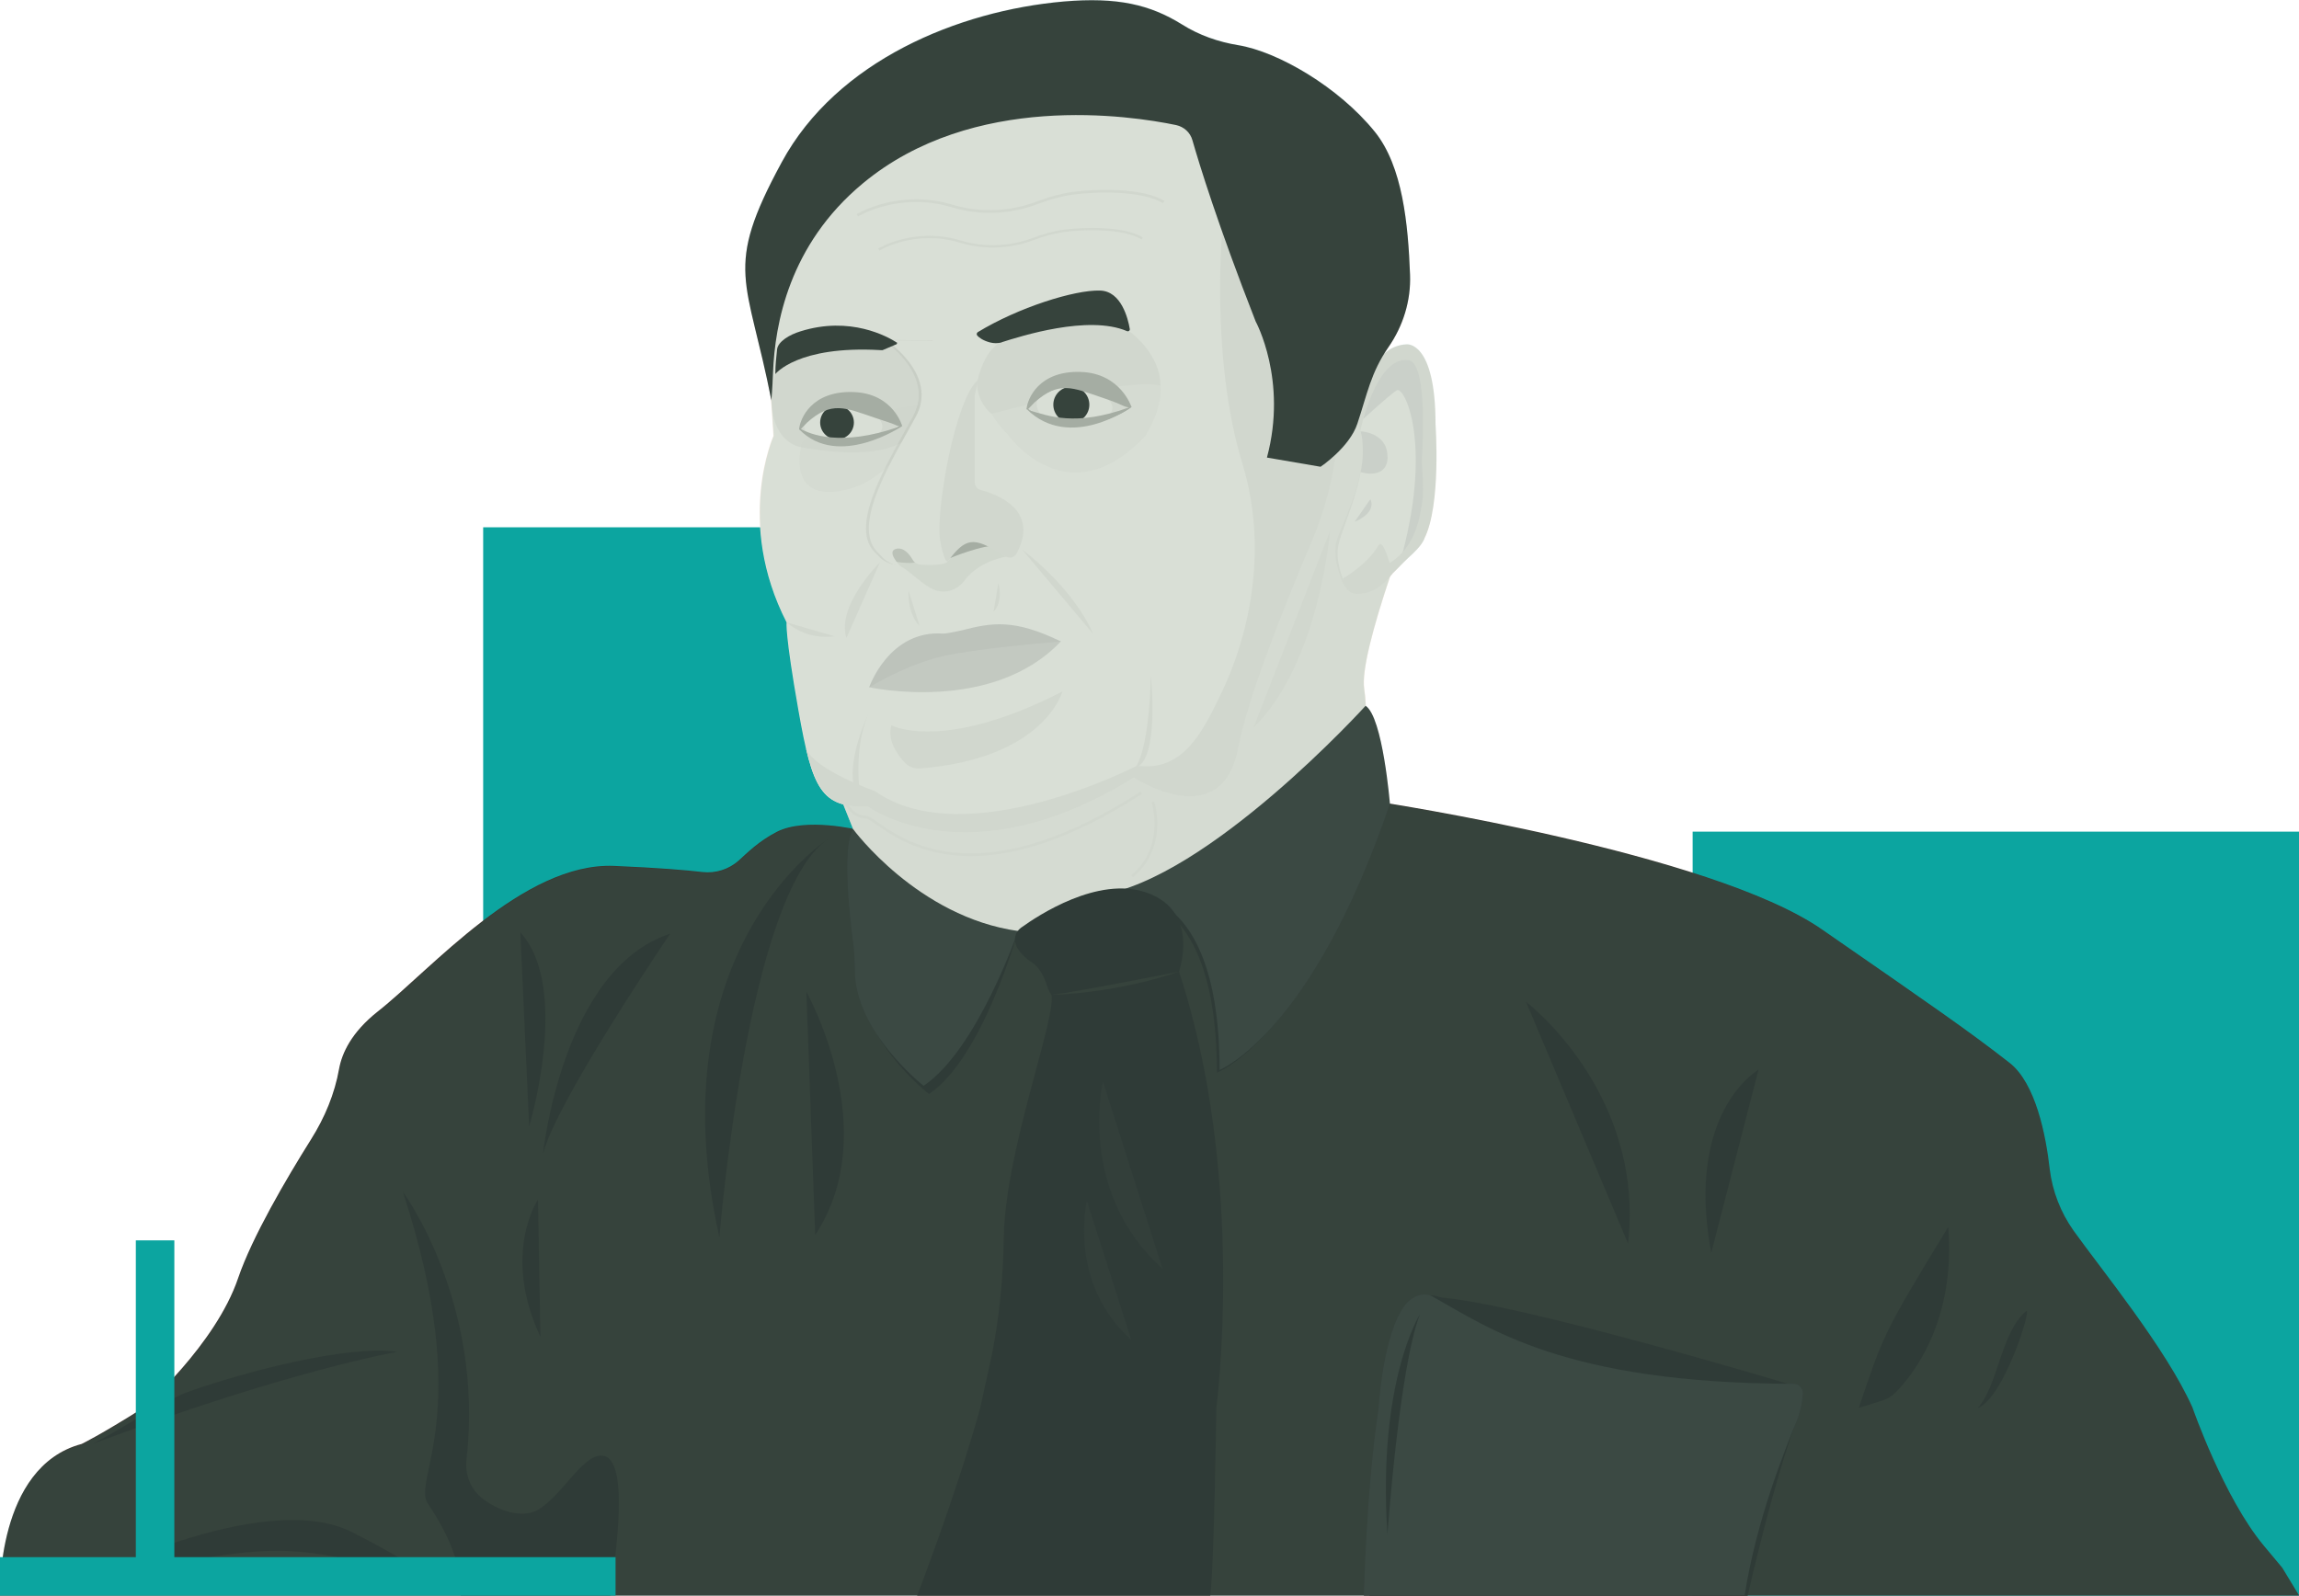 <svg xmlns="http://www.w3.org/2000/svg" xmlns:xlink="http://www.w3.org/1999/xlink" id="Layer_2" viewBox="0 0 120 83.31"><defs><style>.cls-1{opacity:.3;}.cls-1,.cls-2{fill:#403f39;}.cls-3,.cls-4,.cls-5,.cls-6{fill:#b6aea3;}.cls-4{opacity:.15;}.cls-7,.cls-8{fill:#0ca5a0;}.cls-9{stroke:#b6aea3;stroke-width:.07px;}.cls-9,.cls-10,.cls-11,.cls-12{stroke-miterlimit:10;}.cls-9,.cls-13{fill:#efe5db;}.cls-10,.cls-14,.cls-11,.cls-12{fill:none;}.cls-10,.cls-11{stroke:#e7ddd3;}.cls-10,.cls-12{stroke-width:.14px;}.cls-5{opacity:.2;}.cls-15,.cls-16{fill:#e7ddd3;}.cls-17{opacity:.3;}.cls-17,.cls-18{fill:#dfd5cd;}.cls-8{opacity:.1;}.cls-19{fill:#33302b;}.cls-16{opacity:.4;}.cls-20{fill:#3b3831;}.cls-21{fill:#d0c6be;}.cls-22{clip-path:url(#clippath);}.cls-6{opacity:.5;}.cls-23{fill:#d7cdc4;}.cls-11{stroke-width:.12px;}.cls-12{stroke:#223fa4;}</style><clipPath id="clippath"><path class="cls-14" d="M39.98,16.84l.39,5.92s-2.01,4.47,.69,9.74c0,0-.1,.53,.62,4.61s1.18,5.07,3.62,5c0,0,5.2,3.88,13.88-1.51,0,0,4.61,3.03,5.46-1.58,.46-2.49,2.28-7.1,3.85-10.81,1.59-3.75,1.81-7.95,.61-11.84l-3.08-10.04s-7.43-8.82-16.18-3.36-9.87,13.88-9.87,13.88Z"></path></clipPath></defs><g id="Zvi_Ben-Yehuda"><g id="Zvi-Small-website"><rect class="cls-7" x="25.22" y="27.53" width="21.85" height="20.72"></rect><rect class="cls-7" x="88.35" y="43.42" width="31.65" height="39.89"></rect><g><g><path class="cls-20" d="M120,83.31H0s-.21-6.73,4.26-7.92c0,0,.96-.46,3.21-1.88,0,0,3.78-3.29,4.96-6.78,.73-2.14,2.51-5.18,3.81-7.25,.71-1.13,1.23-2.37,1.46-3.68,.15-.81,.64-1.9,2.02-2.99,2.76-2.17,7.6-7.8,12.34-7.6,2.33,.1,3.76,.22,4.6,.32,.69,.08,1.38-.14,1.9-.6,.44-.4,1.04-1.01,1.99-1.5,1.51-.77,4.24-.1,4.24-.1l3.19,7.04,24.08-8.49s17.24,2.63,23.03,6.64c5.79,4.01,7.7,5.33,9.8,6.97,1.36,1.06,1.9,3.77,2.1,5.56,.14,1.15,.57,2.25,1.24,3.2,1.48,2.07,4.85,6.18,6.21,9.24,0,0,1.64,4.72,3.73,7.22l.96,1.15,.86,1.42Z"></path><g><path class="cls-13" d="M43.87,41.64l1.32,3.29,6.25,4.54,19.81-7.24,.05-4.88c0-.46-.02-.92-.09-1.38-.14-.92,.42-3.12,1.41-6.05l-1.31-14.14-27.43,25.85Z"></path><path class="cls-16" d="M43.87,41.64l1.32,3.29,6.25,4.54,19.81-7.24,.05-4.88c0-.46-.02-.92-.09-1.38-.14-.92,.42-3.12,1.41-6.05l-1.31-14.14-27.43,25.85Z"></path></g><path class="cls-13" d="M39.98,16.84l.39,5.92s-2.01,4.47,.69,9.74c0,0-.1,.53,.62,4.61s1.18,5.07,3.62,5c0,0,5.2,3.88,13.88-1.51,0,0,4.61,3.03,5.46-1.58,.86-4.61,2.04-16.38,2.04-16.38l-.66-16.32s-7.43-8.82-16.18-3.36-9.87,13.88-9.87,13.88Z"></path><path class="cls-15" d="M41.83,23.35s-1.38-.14-1.55-2.19c-.01-.14-.02-.23-.02-.23,0,0,.07-.62,.09-.77,.04-.24,.09-.5,.16-.79,1.04-4.07,7.14-.92,7.14-.92,0,0,3.52,6.55-5.82,4.9Z"></path><path class="cls-17" d="M41.86,23.13s-.92,3.09,2.17,2.47,4.28-4.47,4.28-4.47c0,0-5,.46-6.45,2.01Z"></path><path class="cls-17" d="M52.64,22.73s3.09,4.34,7.14,.03c0,0,.89-1.34,.8-2.63-.02-.28-.59-.26-1.16-.26-3.06-.03-7.72,1.64-7.72,1.64,0,0,.35,.66,.95,1.22Z"></path><path class="cls-10" d="M44.06,41.77s.37,.89,1.12,.89,4.39,5.18,14.39-1.27"></path><path class="cls-15" d="M65.43,37.99c3.45-3.39,3.99-10.26,3.99-10.26"></path><path class="cls-15" d="M53.36,28.7s2.61,1.9,3.7,4.4"></path><path class="cls-15" d="M45.93,29.36s-2.28,2.24-1.75,3.95"></path><path class="cls-15" d="M55.46,36.09s-.92,3.51-7.42,4.03c-.32,.03-.63-.1-.84-.33-.39-.43-.9-1.17-.67-1.92,0,0,2.69,1.44,8.93-1.77Z"></path><path class="cls-15" d="M58.11,16.7c-.13,0-4.87-1.64-6.81,1.59,0,0-.96,2.11,.45,3.32,0,0,7.05-1.94,8.82-1.48h0c.01-1.19-.84-2.3-1.82-2.98l-.65-.45Z"></path><path class="cls-19" d="M72.24,42.34s.04-3.88-.86-4.47c0,0-8.45,8.18-14.15,9.01,0,0,6.27-2.06,6.29,9.12,0,0,4.63-1.67,8.71-13.66Z"></path><path class="cls-2" d="M72.55,41.98s-.37-4.54-1.27-5.13c0,0-8.21,9.05-13.91,9.89,0,0,6.27-2.06,6.29,9.12,0,0,4.8-1.88,8.88-13.88Z"></path><g><path class="cls-19" d="M53.14,48.61s-1.84,6.63-4.65,8.51c0,0-3.99-3.11-3.55-6.58,0,0-1.04-5.58-.3-6.81,0,0,5.25,6.11,8.5,4.88Z"></path><path class="cls-2" d="M53.14,48.61s-2.13,6.2-4.93,8.08c0,0-3.59-2.8-3.59-6.05,0-.43-.02-.86-.07-1.29-.21-1.57-.6-5.11-.02-6.06,0,0,3.37,4.59,8.62,5.32Z"></path></g><path class="cls-19" d="M43.21,43.82s-9.01,5.72-5.66,20.79c0,0,1.45-17.96,5.66-20.79Z"></path><path class="cls-19" d="M28.34,60.26s.99-9.67,6.64-11.51c0,0-5.99,8.82-6.64,11.51Z"></path><path class="cls-19" d="M27.16,48.68l.46,10.13s2.19-7.24-.46-10.13Z"></path><path class="cls-19" d="M42.09,51.78s4.08,7.24,.46,12.7"></path><path class="cls-19" d="M28.08,62.63s-1.91,2.83,.13,7.17"></path><path class="cls-19" d="M98.9,72.74c.97-.94,3.19-3.8,2.79-8.68-3.42,5.61-3.38,5.63-4.67,9.45l1.27-.4c.23-.08,.44-.2,.61-.37Z"></path><path class="cls-19" d="M105.76,68.45c.33-.27-1.16,4.57-2.54,5.07,1.06-1.12,1.22-3.97,2.54-5.07Z"></path><path class="cls-19" d="M63.49,73.52s-.12,8.44-.32,9.79h-15.3s2.07-5.35,3.29-9.79l.6-2.73c.4-2,.6-4.04,.63-6.08,.05-4.56,2.7-11.38,2.5-12.75-.1-.14-.18-.3-.23-.46-.1-.34-.34-.95-.77-1.23-.34-.22-.67-.53-.83-.86-.17-.35-.08-.74,.23-.97,.9-.65,4.01-2.7,6.52-1.85,2.54,.86,1.96,3.41,1.73,4.14h0c3.54,10.71,1.95,22.78,1.95,22.78Z"></path><path class="cls-19" d="M79.65,52.3s6.22,4.74,5.33,12.63"></path><path class="cls-19" d="M91.79,55.85s-3.85,2.17-2.47,9.57"></path><path class="cls-4" d="M52.57,29.05c-.58,.11-1.6,.41-2.25,1.29-.32,.43-.88,.64-1.4,.5-.04,0-.07-.02-.11-.03-.63-.23-1.21-.92-1.82-1.26-.29-.16-.43-.45-.44-.78-.02-.43,.29-.86,1.81-.6,2.44,.42,3.99-1.02,4.53,.3,.1,.25-.05,.53-.32,.58Z"></path><path class="cls-6" d="M46.76,29.33s1.13,.19,1.18-.09-1.16-1.01-1.35-.52c0,0-.15,.29,.18,.6Z"></path><g class="cls-22"><path class="cls-15" d="M63.82,11.73s-.68,6.89,1.03,12.48c1.44,4.72,.19,9.27-1.04,11.85-.99,2.07-1.97,4.13-4.26,3.94-.07,0-.14-.01-.21-.02,0,0-8.95,4.65-13.68,1.32,0,0-3.16-1.1-3.6-2.24,0,0,.31,3.6,3.25,3.05,0,0,5.18,4.01,13.88-1.51,0,0,4.8,3.6,5.64-2.37,0,0,6.62-10.48,4.87-15s-5.88-11.49-5.88-11.49Z"></path><path class="cls-15" d="M43.57,33.22s-1.38,.26-2.5-.72"></path><path class="cls-15" d="M45.31,37.3s-1.52,3.2-.38,4.47c0,0-.46-2.46,.38-4.47Z"></path><path class="cls-15" d="M60.07,35.27s.48,4.47-.83,4.82c0,0,.72-.65,.83-4.82Z"></path></g><path class="cls-20" d="M61.54,50.73s-5.3,1.05-6.62,1.21c0,0,3.17-.04,6.62-1.21Z"></path><path class="cls-19" d="M74.99,67.73s7.75,5.68,18.71,4.63c0,0-14.66-4.42-18.71-4.63Z"></path><path class="cls-19" d="M93.78,73.15l.22,.3-.07,.31s-1.09,2.56-2.71,9.56h-19.74s.13-5.6,.77-9.79c0,0,.22-3.99,1.43-5.45,.33-.4,.88-.54,1.38-.39,2.54,.79,14.98,4.77,18.54,4.65,.28-.01,.19,.53,.18,.82Z"></path><path class="cls-2" d="M94.1,72.75h0c-.03,.49-.13,.98-.32,1.44-.62,1.52-2.11,5.19-2.72,9.13h-19.87s.13-5.6,.77-9.79c0,0,.22-3.99,1.43-5.45,.33-.4,.92-.64,1.38-.39,2.91,1.62,6.86,4.53,18.83,4.56,.28,0,.51,.22,.5,.5Z"></path><path class="cls-12" d="M50.97,26.12s-.79,.44-.96,1.8"></path><path class="cls-5" d="M46.8,29.49c-.32,0-.75-.24-.89-.4-.08-.1-.17-.18-.26-.27-1.41-1.43,.87-4.97,2.01-7.09,1.18-2.19-1.58-3.99-1.58-3.99l2.6,.04-1.83,10.85c-.06-.02-.13-.02-.2,0-.58,.11,.15,.86,.15,.86Z"></path><path class="cls-13" d="M46.23,17.75s2.76,1.79,1.58,3.99c-1.14,2.11-3.43,5.66-2.01,7.09,.09,.09,.18,.17,.26,.27,.14,.16,.59,.45,.92,.45,0,0-.76-.79-.18-.9,.39-.08,.69,.32,.84,.58,.08,.14,.23,.24,.4,.25,.45,.03,1.28,.05,1.46-.19,.25-.33,.54-1.15,1.45-.99s1.37,.64,1.37,.64c0,0,.64,.53,.92-.39s.36-1.69-1.02-2.55c0,0-.64-.36-1.32-.48,0,0-.86-6.51,1.36-7.67l-6.01-.09Z"></path><path class="cls-3" d="M49.53,29.16s1.9-.78,2.49-.64-2.09-1.28-2.49,.64Z"></path><path class="cls-15" d="M50.88,20.7v4.48c0,.19,.12,.35,.3,.4,.84,.22,3.04,1.02,1.93,3.23-.25,.49-.57,.29-.91,.08-1.37-.86-1.81-.82-2.71,.4-.15,.2-.38-.79-.42-1.09-.24-1.52,.79-7.41,1.99-8.37,0,0-.12,.55-.17,.75-.01,.05-.02,.09-.02,.14Z"></path><path class="cls-15" d="M71.15,22.63c.24,2.39-1.2,4.87-1.39,5.64-.16,.65,.03,1.37,.22,1.86,.09,.35,.26,.56,.37,.67,.06,.06,.21,.2,.23,.11,2.24-9.19,.57-8.28,.57-8.28Z"></path><g><path class="cls-13" d="M72.46,18.42s2.11-1.33,2.33,2.53c.22,3.86,.16,6.84-.84,7.72-.93,.81-2.22,2.69-3.31,2.27-.17-.07-.32-.21-.4-.37-.19-.41-.57-1.37-.36-2.2,.26-1.1,1.67-3.86,1.14-5.83s1.45-4.1,1.45-4.1Z"></path><path class="cls-18" d="M72.42,23.84c0-1.27-1.4-1.32-1.4-1.32l.07,.32c.08,.66,.05,1.2-.07,1.81,0,0,1.41,.45,1.41-.82Z"></path><path class="cls-18" d="M73.21,28.86s1.93-.18,1.35-7.6c0,0,.03-2.82-1-2.77-.42,.02-2.14-.12-2.41,3.39,0,0,1.35-1.24,1.75-1.5s1.84,2.68,.31,8.49Z"></path><path class="cls-15" d="M70.09,30.2s1.25-.68,1.86-1.72c.28-.47,.73,1.47,.73,1.47,0,0-.83,1.21-1.99,1.04-.09-.01-.16-.05-.23-.11-.11-.11-.28-.32-.37-.68Z"></path><path class="cls-18" d="M70.71,27.24s1.15-.43,.82-1.18"></path><path class="cls-15" d="M71.01,22.52s-.15-.3-.07-1c.16-1.32,.82-3.47,2.48-3.54,0,0,1.51-.2,1.51,4.17,0,0,.31,4.26-.59,5.97,0,0-.08,.34-.82,.99-.33,.29-1.03,1.07-1.07,.99-.05-.12-.09-.61,0-.66,1.55-.86,1.7-2.75,1.79-3.26,.1-.58-.03-1.84-.02-2.17,.07-1.46,.23-5.09-.71-5.21-1.71-.22-2.52,3.74-2.52,3.74Z"></path></g><path class="cls-20" d="M40.26,20.92s.06-.59,.09-1.49c.1-2.5,.83-6.65,4.68-9.85,5.76-4.79,13.96-3.55,16.36-3.05,.41,.09,.74,.39,.85,.79,.36,1.25,1.31,4.37,3.3,9.46,0,0,1.68,3.06,.59,7.11l2.8,.48s1.51-1.01,1.92-2.25c.51-1.53,.7-2.66,1.62-3.99,.77-1.11,1.18-2.43,1.13-3.78-.1-2.63-.38-5.66-1.84-7.47-1.89-2.34-5.06-4.18-7.13-4.52-1.04-.17-2.04-.52-2.93-1.08-1.67-1.04-3.38-1.44-6.18-1.2-5.49,.48-11.84,3.09-14.71,8.38-3.08,5.67-1.8,6.01-.54,12.48Z"></path><path class="cls-20" d="M52.28,17.87c.98-.31,4.53-1.45,6.55-.58,.08,.03,.16-.04,.14-.12-.09-.53-.44-1.97-1.55-2-1.34-.04-4.28,.89-6.38,2.17-.06,.04-.08,.12-.03,.18,.09,.1,.29,.26,.67,.36,.2,.05,.4,.05,.6,0Z"></path><path class="cls-20" d="M46.8,17.88c-.46-.3-2.42-1.4-5.02-.58-.56,.17-1.18,.53-1.22,.95s-.09,.79-.09,1.28c0,0,1.15-1.5,5.49-1.25,.04,0,.07,0,.11,0l.73-.31s.05-.07,.01-.09Z"></path><path class="cls-10" d="M44.75,11.24s2.16-1.32,4.93-.49c1.99,.6,3.68,.14,4.48-.17,.6-.23,1.21-.4,1.84-.49,1.14-.15,3.61-.24,4.74,.46"></path><path class="cls-11" d="M45.87,13.03s1.86-1.14,4.24-.42c1.71,.52,3.17,.12,3.85-.14,.51-.2,1.04-.34,1.59-.42,.98-.13,3.11-.2,4.07,.4"></path><path class="cls-10" d="M60.18,41.87s.76,2.34-1.09,3.88"></path><g><path class="cls-9" d="M47.02,22.24s-3.12,1.74-5.26,.16c0,0,1.09-2.66,5.26-.16Z"></path><circle class="cls-20" cx="43.69" cy="22.06" r=".88"></circle><path class="cls-15" d="M45.86,21.85s.42,.37,.02,.79c0,0,.67-.07,1.06-.41,0,0-.6-.45-1.09-.38Z"></path><path class="cls-15" d="M41.97,22.23s0,.23,.17,.38c0,0-.16-.04-.36-.2,0,0,.11-.11,.19-.17Z"></path><path class="cls-3" d="M47.09,22.24s-.46-1.69-2.52-1.77c-2.22-.09-2.82,1.41-2.86,1.95h.07s.33-.33,.35-.36c1.27-1.14,1.99-.77,3.5-.26,.64,.21,.97,.32,1.14,.4,.21,.1,.32,.04,.32,.04Z"></path><path class="cls-3" d="M41.72,22.41s.01-.05,.07-.02c.49,.28,2.09,.95,5.11-.1,.1-.03,.1-.01,.2-.05,0,0-3.34,2.27-5.38,.18Z"></path></g><g><path class="cls-9" d="M53.64,21.35s1.78-2.73,5.36-.1c0,0-2.4,1.87-5.36,.1Z"></path><circle class="cls-20" cx="55.92" cy="21.13" r=".94"></circle><path class="cls-15" d="M57.87,20.88s.42,.37,.02,.79c0,0,.67-.07,1.06-.41,0,0-.6-.45-1.09-.38Z"></path><path class="cls-15" d="M54.15,20.87s-.18,.4,.22,.82c0,0-.36-.04-.75-.38,0,0,.05-.51,.53-.44Z"></path><path class="cls-3" d="M59.06,21.25s-.56-1.75-2.62-1.83c-2.22-.09-2.82,1.41-2.86,1.95h.07s.33-.33,.35-.36c1.27-1.14,1.99-.77,3.5-.26,.64,.21,.96,.36,1.16,.45,.3,.12,.39,.06,.39,.06Z"></path><path class="cls-3" d="M53.58,21.36s.05,.04,.19,.08c.92,.25,2.34,.87,5.19-.18,.05-.02,.05,0,.1-.01,0,0-3.21,2.34-5.47,.11Z"></path></g><path class="cls-23" d="M45.37,35.88s6.41,1.42,10.01-2.4c0,0-7.1-2.06-10.01,2.4Z"></path><path class="cls-21" d="M45.37,35.88s1.03-2.99,3.84-2.8c.19,.01,.81-.13,1-.17,1.58-.41,2.73-.6,5.16,.58,0,0-4.18,.33-6.12,.76s-3.89,1.64-3.89,1.64Z"></path><path class="cls-15" d="M52.11,30.45s.28,.94-.25,1.49"></path><path class="cls-15" d="M47.42,30.83s-.08,1.19,.58,1.85"></path><path class="cls-1" d="M57.57,56.47s-1.37,5.75,3.11,9.77"></path><path class="cls-1" d="M56.73,62.69s-1.02,4.28,2.32,7.27"></path><path class="cls-19" d="M74.11,68.63s-2.22,3.5-1.69,11.5c0,0,.61-8.68,1.69-11.5Z"></path><path class="cls-19" d="M21.02,62.21s4.27,5.75,3.33,14.01c-.09,.8,.24,1.59,.9,2.07,1.03,.75,2.18,.94,2.86,.52,1.31-.8,2.41-3.07,3.44-2.79,1.45,.39,.37,6.46,.31,7.28h-7.81s.29-1.86-1.71-4.78c-.88-1.29,2.5-4.65-1.32-16.32Z"></path><path class="cls-19" d="M9.81,72.67c2.93-1.04,8.35-2.47,10.93-2.09,0,0-5.58,.95-15.89,4.8,0,0,.92-.49,1.63-.92s2.58-1.53,3.33-1.79Z"></path><path class="cls-19" d="M3.84,82.73s9.85-5.13,14.55-2.73c4.7,2.4,4.46,2.93,4.46,2.93,0,0-4.57-2.06-8.72-1.96-3.62,.09-8.81,1.6-10.29,1.76Z"></path></g><path class="cls-8" d="M119.14,81.89l-.96-1.15c-2.08-2.5-3.73-7.22-3.73-7.22-1.36-3.06-4.73-7.17-6.21-9.24-.67-.95-1.1-2.05-1.24-3.2-.21-1.79-.75-4.49-2.1-5.56-2.11-1.64-4.01-2.96-9.8-6.97-5.22-3.62-19.73-6.11-22.55-6.57,0,0-.37-4.54-1.27-5.13,0,0,0,0,0,0-.01-.29-.04-.58-.08-.87-.14-.9,.4-3.02,1.34-5.86,.07-.09,.12-.15,.13-.16,.03-.03,.06-.06,.09-.09,.24-.23,.57-.58,.77-.76,.74-.65,.82-.99,.82-.99,0,0,0,0,0-.01,0,0,0-.01,0-.02,.88-1.73,.58-5.95,.58-5.95,0-4.36-1.51-4.17-1.51-4.17-.47,.02-.86,.21-1.18,.5,.07-.12,.15-.24,.23-.36,.77-1.11,1.18-2.43,1.13-3.78-.1-2.63-.38-5.66-1.84-7.47-1.89-2.34-5.06-4.18-7.13-4.52-1.04-.17-2.04-.52-2.93-1.08-1.67-1.04-3.38-1.44-6.18-1.2-5.49,.48-11.84,3.09-14.71,8.38-3.08,5.67-1.8,6.01-.54,12.48h0s0,0,0,0c0,0,0,.09,.01,.22l.11,1.62s-2.01,4.47,.69,9.74c0,0-.1,.53,.62,4.61,.57,3.21,.98,4.5,2.31,4.88l.52,1.31c-.73-.15-2.74-.46-3.96,.16-.95,.48-1.54,1.1-1.99,1.5-.52,.46-1.21,.68-1.9,.6-.84-.1-2.27-.22-4.6-.32-4.74-.2-9.57,5.43-12.34,7.6-1.38,1.09-1.87,2.17-2.02,2.99-.24,1.31-.76,2.55-1.46,3.68-1.3,2.07-3.09,5.11-3.81,7.25-1.18,3.49-4.96,6.78-4.96,6.78-2.25,1.41-3.21,1.88-3.21,1.88C-.21,76.58,0,83.31,0,83.31H120l-.86-1.42Z"></path></g><rect class="cls-7" x="15.06" y="66.24" width="2.01" height="32.13" transform="translate(-66.24 98.37) rotate(-90)"></rect><rect class="cls-7" x="7.09" y="64.76" width="2.01" height="16.93"></rect></g></g></svg>